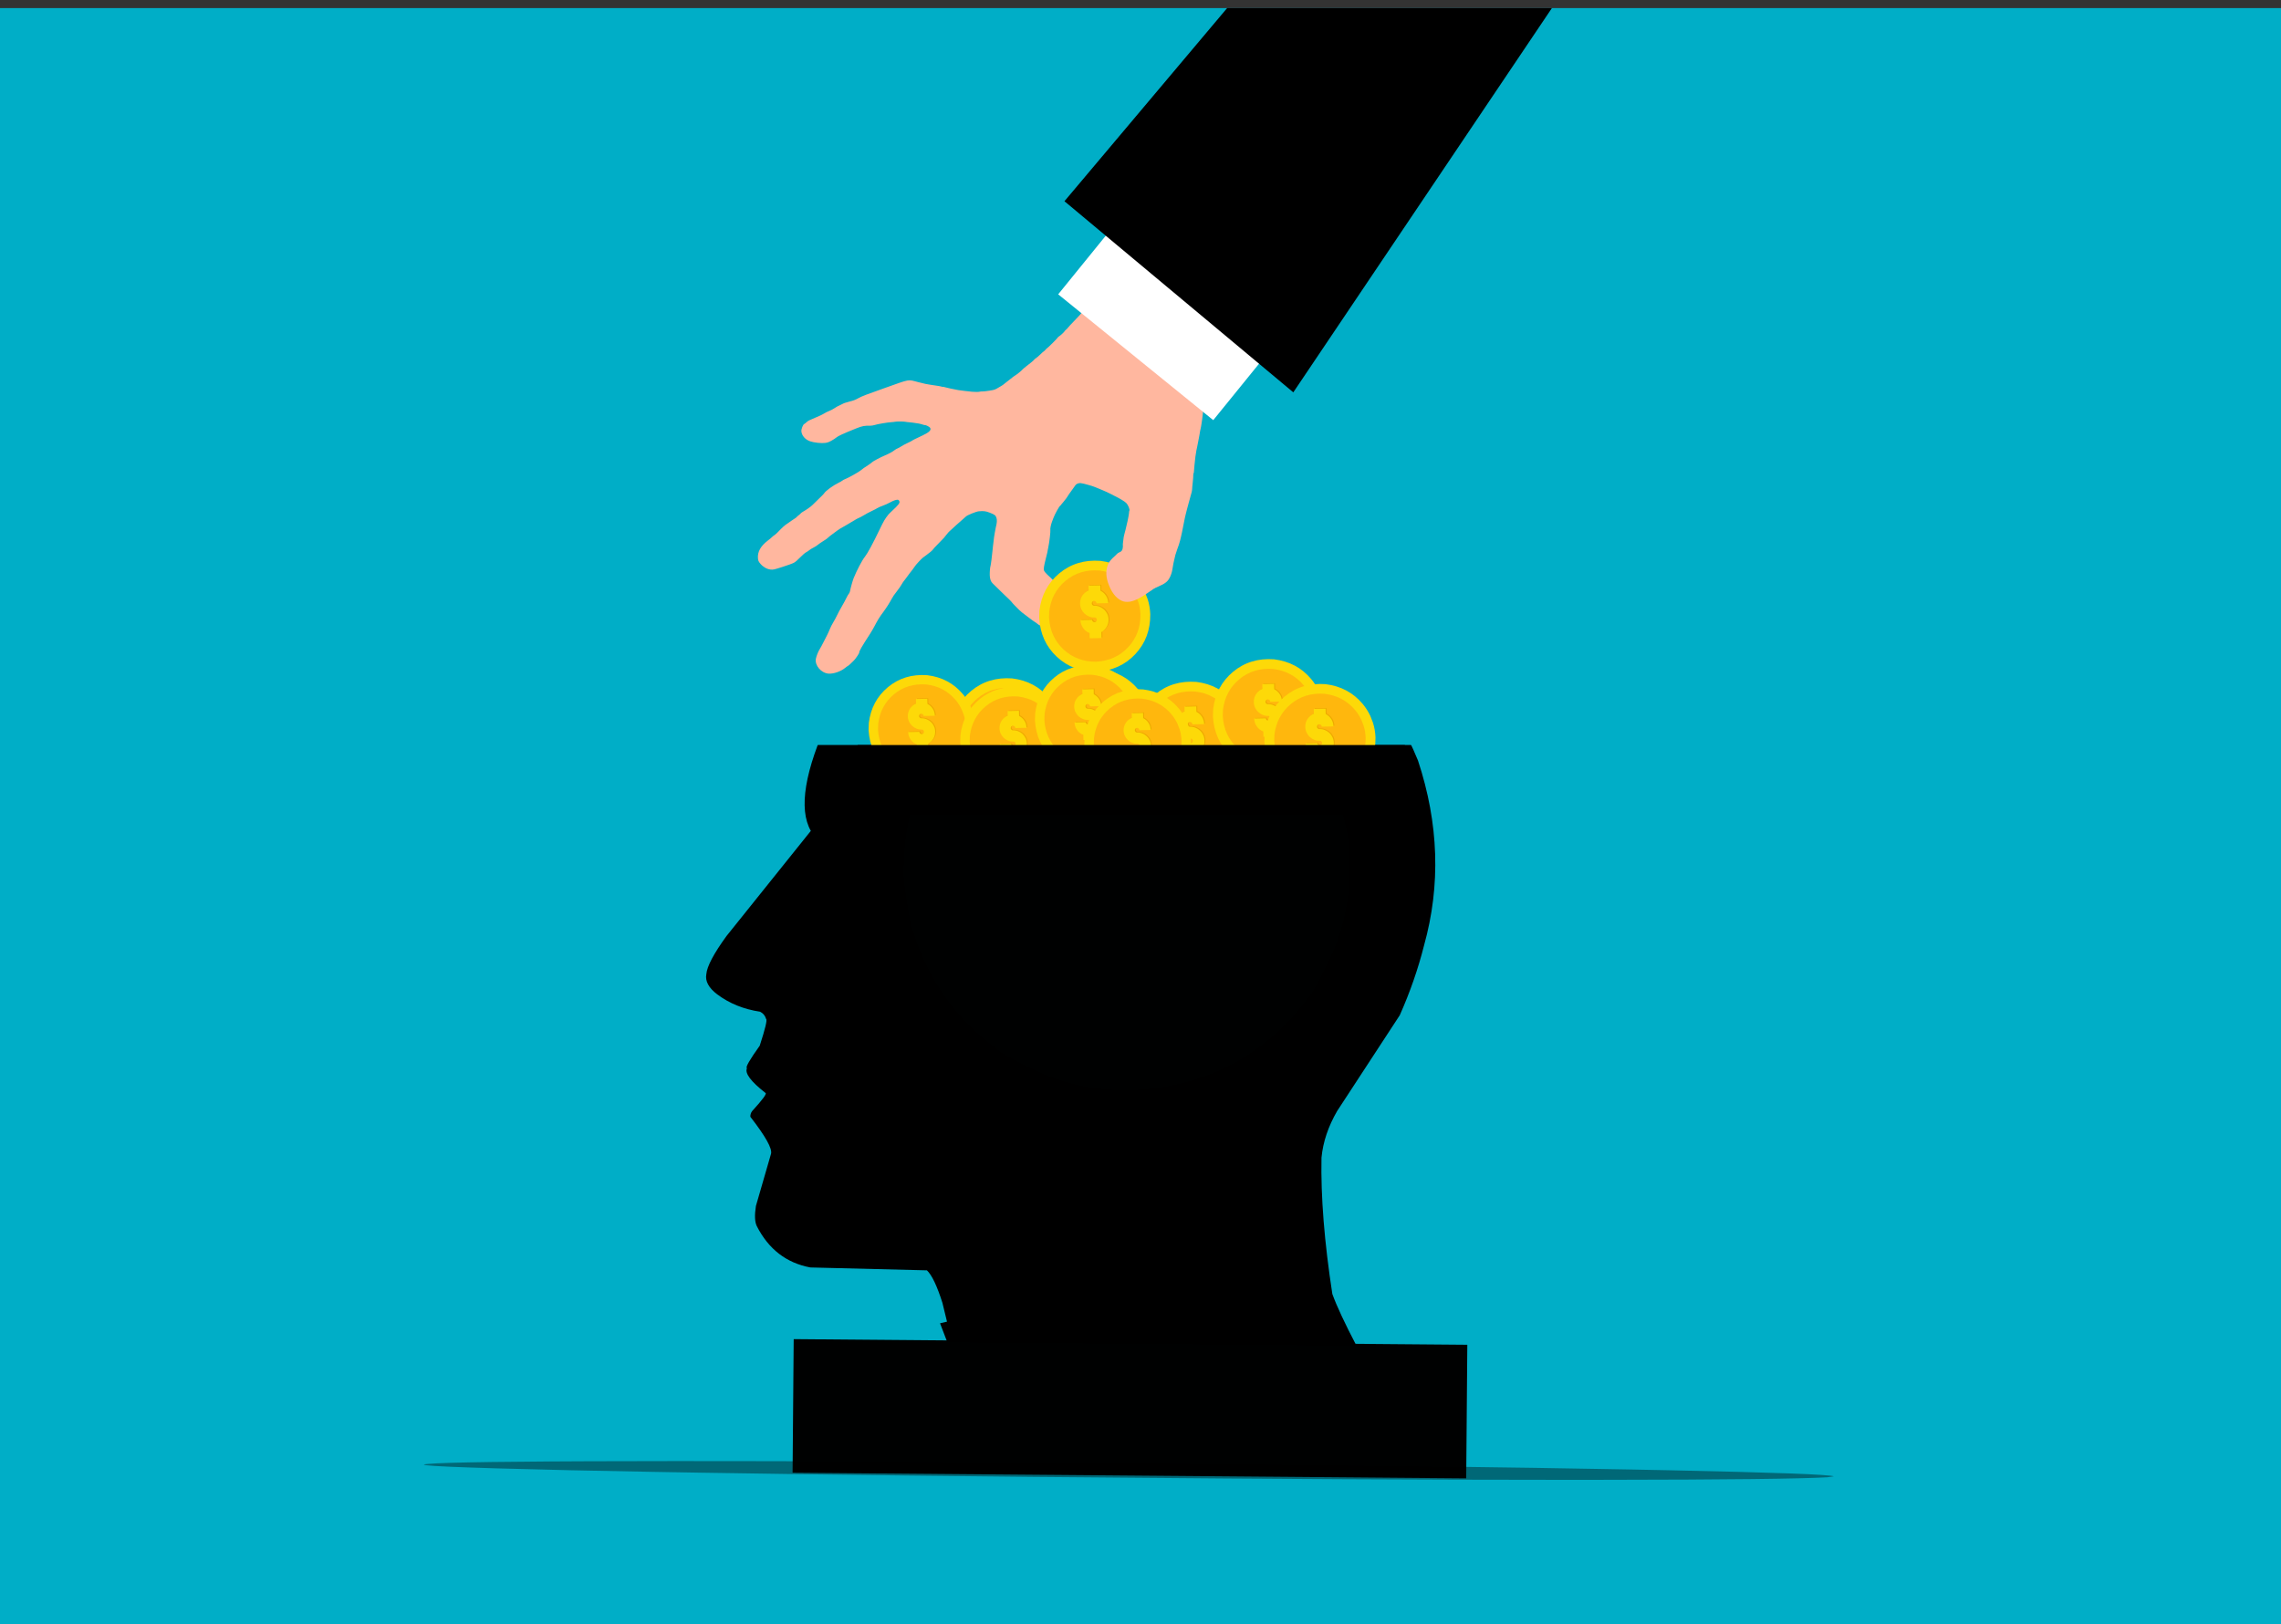 <?xml version="1.0" encoding="utf-8"?>
<svg xmlns="http://www.w3.org/2000/svg" xmlns:xlink="http://www.w3.org/1999/xlink" version= "1.1" width="462px" height="329px" viewBox="220 952 462 329">
<rect x="220" y="952" width="462" height="329" fill="#333333" stroke="none"/>
<g id="layer1">
<g style="fill:rgb(0,174,199); fill-opacity:1.0; stroke-linejoin: miter">
<path d="M682.175,953.641L219.815,953.642L219.889,1281.144L682.001,1281.183L682.175,953.641 Z"/>
</g>
<g style="fill:rgb(0,0,0); fill-opacity:0.4; stroke-linejoin: miter">
<path d="M591.429,1251.034L590.124,1251.225Q586.004,1251.46,574.834,1251.59Q569.249,1251.653,561.901,1251.691Q541.99,1251.762,535.893,1251.744Q515.772,1251.738,492.476,1251.62Q480.828,1251.561,468.387,1251.474Q436.588,1251.231,429.276,1251.149Q403.255,1250.889,381.867,1250.594Q356.144,1250.219,352.389,1250.133Q343.431,1249.973,335.632,1249.804Q300.805,1249.011,306.711,1248.52Q309.308,1248.272,319.559,1248.13Q324.685,1248.059,331.724,1248.015Q334.161,1247.976,356.921,1247.941Q394.746,1247.925,448.673,1248.361Q475.637,1248.593,498.573,1248.871Q526.363,1249.229,530.713,1249.314Q540.671,1249.47,549.622,1249.638Q555.294,1249.726,572.17,1250.129Q578.251,1250.288,582.418,1250.441Q590.751,1250.749,591.429,1251.034 Z"/>
</g>
<g style="fill:rgb(0,0,0); fill-opacity:1.0; stroke-linejoin: miter">
<path d="M448.438,1082.481L449.274,1082.496Q452.214,1082.511,456.895,1083.312Q459.184,1083.403,468.269,1087.183Q475.262,1090.595,480.682,1096.225Q486.282,1101.965,489.588,1109.484Q490.809,1111.202,492.895,1120.603Q493.494,1124.412,493.423,1128.355Q493.35,1136.512,490.323,1144.128Q486.287,1152.992,484.816,1154.298Q482.566,1157.397,479.762,1160.108Q467.011,1172.496,448.054,1172.893Q439.238,1172.828,431.794,1169.785Q422.899,1165.731,421.593,1164.253Q418.488,1161.993,415.777,1159.178Q410.177,1153.431,406.87,1145.922Q405.265,1142.319,404.33,1138.58Q402.58,1129.112,403.034,1127.055Q403.117,1118.887,406.116,1111.296Q407.536,1107.616,409.522,1104.313Q414.985,1096.386,416.759,1095.253Q429.745,1082.817,448.438,1082.481 M440.436,1068.051L439.978,1068.05Q401.682,1070.539,388.044,1097.14Q380.442,1113.624,384.227,1120.294L367.15,1141.592Q363.256,1146.952,363.061,1149.325Q362.663,1151.427,365.274,1153.415Q368.979,1156.178,373.945,1156.924Q374.871,1157.377,375.169,1158.395Q375.566,1158.623,373.877,1163.808Q370.762,1168.163,371.289,1168.364Q370.592,1169.899,375.028,1173.366Q375.595,1173.494,372.311,1177.091Q371.967,1177.568,371.974,1178.204Q376.585,1184.133,376.166,1185.701L373.107,1196.269Q372.663,1199.065,373.281,1200.344Q376.856,1207.367,384.125,1208.724L407.743,1209.31Q409.236,1210.725,410.879,1215.885L411.806,1219.701L410.399,1220.035L411.864,1223.857L494.729,1224.549Q491.187,1217.775,489.857,1214.107Q487.422,1198.307,487.658,1186.488Q488.117,1181.714,490.837,1177.031L503.509,1157.642Q506.628,1150.636,508.431,1143.497Q513.532,1125.167,507.203,1106.045Q492.226,1069.204,440.436,1068.051 Z"/>
</g>
<g style="fill:rgb(0,0,0); fill-opacity:0.996; stroke-linejoin: miter">
<path d="M497.571,1130.105L497.031,1137.236Q493.438,1158.77,476.773,1171.559Q459.994,1184.336,437.421,1181.706Q415.888,1178.113,403.099,1161.448Q399.002,1156.062,396.373,1149.728L394.173,1143.22Q392.372,1136.508,392.412,1129.227Q393.162,1106.889,408.123,1092.177Q423.083,1077.464,445.43,1077.087Q467.769,1077.838,482.481,1092.798Q497.193,1107.758,497.571,1130.105 Z"/>
</g>
<g style="fill:rgb(0,0,0); fill-opacity:0.996; stroke-linejoin: miter">
<path d="M380.757,1223.244L448.976,1223.814L517.194,1224.384Q517.081,1237.914,516.968,1251.444Q448.75,1250.874,380.531,1250.305Q380.644,1236.774,380.757,1223.244 Z"/>
</g>
<g style="fill:rgb(0,0,0); fill-opacity:0.996; stroke-linejoin: miter">
<path d="M412.218,1203.029L449.727,1202.748L487.236,1202.467Q487.279,1208.112,487.321,1213.757Q449.812,1214.039,412.303,1214.321Q412.26,1208.675,412.218,1203.029 Z"/>
</g>
<g style="fill:rgb(0,174,199); fill-opacity:1.0; stroke-linejoin: miter">
<path d="M381.281,1043.17L383.475,1043.17L385.67,1043.171Q385.67,1042.804,385.67,1042.438Q383.475,1042.439,381.281,1042.439Q381.281,1042.804,381.281,1043.17"/>
</g>
<g style="fill:rgb(0,174,199); fill-opacity:1.0; stroke-linejoin: miter">
<path d="M346.629,1066.368L441.367,1066.369L536.105,1066.369Q536.105,1084.63,536.105,1102.89Q441.367,1102.89,346.629,1102.891Q346.629,1084.63,346.629,1066.368"/>
</g>
<g style="fill:rgb(146,159,168); fill-opacity:1.0; stroke-linejoin: miter">
<path d="M421.885,1105.235L420.305,1102.407L418.724,1099.58Q421.073,1098.267,423.421,1096.953Q425.002,1099.782,426.583,1102.609L421.885,1105.235 Z"/>
</g>
<g style="fill:rgb(253,217,8); fill-opacity:1.0; stroke-linejoin: miter">
<path d="M412.629,1101.011L412.678,1099.481Q413.246,1094.842,416.692,1091.952Q420.163,1089.062,425.016,1089.415Q429.655,1089.984,432.546,1093.43Q433.472,1094.544,434.093,1095.874L434.624,1097.246Q435.071,1098.665,435.13,1100.223Q435.177,1105.008,432.114,1108.294Q429.05,1111.58,424.274,1111.868Q419.488,1111.915,416.203,1108.852Q412.917,1105.788,412.629,1101.011 Z"/>
</g>
<g style="fill:rgb(255,183,13); fill-opacity:1.0; stroke-linejoin: miter">
<path d="M414.621,1100.909L414.661,1099.65Q415.129,1095.833,417.965,1093.454Q420.821,1091.077,424.814,1091.367Q428.632,1091.835,431.01,1094.67Q431.772,1095.588,432.283,1096.682L432.72,1097.811Q433.089,1098.979,433.137,1100.261Q433.175,1104.199,430.655,1106.902Q428.134,1109.607,424.203,1109.844Q420.265,1109.882,417.562,1107.362Q414.858,1104.84,414.621,1100.909 Z"/>
</g>
<g style="fill:rgb(238,170,1); fill-opacity:1.0; stroke-linejoin: miter">
<path d="M422.825,1094.312L422.846,1095.266Q422.055,1095.611,421.572,1096.334Q421.088,1097.057,421.108,1097.969Q421.12,1098.554,421.359,1099.075Q421.598,1099.584,421.991,1099.96Q422.384,1100.337,422.916,1100.553Q423.434,1100.77,424.018,1100.758L424.103,1100.756Q424.275,1100.781,424.392,1100.907Q424.508,1101.033,424.512,1101.218Q424.517,1101.417,424.377,1101.563Q424.238,1101.708,424.038,1101.712Q423.839,1101.717,423.693,1101.577Q423.548,1101.438,423.543,1101.238L421.179,1101.289Q421.188,1101.745,421.34,1102.155Q421.476,1102.551,421.726,1102.902Q421.961,1103.239,422.295,1103.503Q422.628,1103.752,423.03,1103.9L423.054,1104.983L425.447,1104.932L425.421,1103.721Q426.097,1103.336,426.496,1102.658Q426.895,1101.993,426.877,1101.168Q426.865,1100.583,426.626,1100.061Q426.387,1099.553,425.994,1099.176Q425.601,1098.8,425.069,1098.583Q424.551,1098.367,423.967,1098.378L423.882,1098.381Q423.71,1098.355,423.593,1098.216Q423.476,1098.09,423.473,1097.918Q423.468,1097.719,423.607,1097.559Q423.747,1097.413,423.946,1097.409Q424.146,1097.405,424.291,1097.559Q424.437,1097.698,424.441,1097.898L426.806,1097.847Q426.789,1097.021,426.361,1096.36Q425.934,1095.699,425.242,1095.344L425.219,1094.261 Z"/>
</g>
<g style="fill:rgb(253,217,8); fill-opacity:1.0; stroke-linejoin: miter">
<path d="M422.627,1094.436L422.648,1095.39Q421.857,1095.735,421.374,1096.458Q420.89,1097.181,420.91,1098.093Q420.922,1098.678,421.161,1099.2Q421.4,1099.707,421.793,1100.084Q422.186,1100.461,422.718,1100.678Q423.236,1100.894,423.82,1100.881L423.905,1100.88Q424.077,1100.905,424.194,1101.031Q424.31,1101.156,424.314,1101.341Q424.319,1101.541,424.179,1101.686Q424.04,1101.832,423.84,1101.836Q423.641,1101.84,423.495,1101.701Q423.35,1101.562,423.346,1101.362L420.98,1101.413Q420.99,1101.869,421.142,1102.279Q421.278,1102.675,421.528,1103.026Q421.764,1103.363,422.097,1103.627Q422.43,1103.876,422.832,1104.024L422.856,1105.107L425.249,1105.056L425.223,1103.845Q425.899,1103.46,426.298,1102.782Q426.697,1102.117,426.679,1101.291Q426.667,1100.707,426.428,1100.185Q426.189,1099.677,425.796,1099.3Q425.403,1098.924,424.871,1098.707Q424.353,1098.489,423.769,1098.502L423.684,1098.504Q423.512,1098.479,423.395,1098.339Q423.278,1098.214,423.275,1098.043Q423.27,1097.843,423.41,1097.683Q423.549,1097.537,423.748,1097.533Q423.948,1097.529,424.094,1097.683Q424.239,1097.822,424.244,1098.022L426.609,1097.972Q426.591,1097.145,426.163,1096.484Q425.736,1095.823,425.044,1095.467L425.021,1094.384 Z"/>
</g>
<g style="fill:rgb(146,159,168); fill-opacity:1.0; stroke-linejoin: miter">
<path d="M439.825,1103.397L438.244,1100.57L436.663,1097.741Q439.012,1096.428,441.361,1095.115Q442.942,1097.943,444.522,1100.77L439.825,1103.397 Z"/>
</g>
<g style="fill:rgb(253,217,8); fill-opacity:1.0; stroke-linejoin: miter">
<path d="M430.568,1099.172L430.617,1097.642Q431.186,1093.003,434.632,1090.113Q438.102,1087.224,442.955,1087.577Q447.594,1088.145,450.485,1091.591Q451.411,1092.705,452.033,1094.036L452.563,1095.408Q453.011,1096.827,453.07,1098.385Q453.117,1103.17,450.053,1106.456Q446.989,1109.742,442.213,1110.03Q437.428,1110.076,434.142,1107.013Q430.856,1103.949,430.568,1099.172 Z"/>
</g>
<g style="fill:rgb(255,183,13); fill-opacity:1.0; stroke-linejoin: miter">
<path d="M432.56,1099.071L432.601,1097.812Q433.069,1093.994,435.904,1091.615Q438.76,1089.239,442.753,1089.529Q446.571,1089.996,448.949,1092.832Q449.712,1093.749,450.223,1094.844L450.659,1095.973Q451.028,1097.14,451.076,1098.423Q451.115,1102.36,448.594,1105.064Q446.073,1107.768,442.142,1108.006Q438.205,1108.044,435.501,1105.523Q432.797,1103.002,432.56,1099.071 Z"/>
</g>
<g style="fill:rgb(238,170,1); fill-opacity:1.0; stroke-linejoin: miter">
<path d="M440.765,1092.473L440.785,1093.428Q439.994,1093.773,439.511,1094.495Q439.028,1095.219,439.047,1096.13Q439.059,1096.715,439.299,1097.237Q439.538,1097.745,439.93,1098.122Q440.323,1098.498,440.855,1098.715Q441.373,1098.932,441.957,1098.919L442.043,1098.918Q442.214,1098.943,442.331,1099.068Q442.448,1099.194,442.452,1099.379Q442.456,1099.579,442.316,1099.725Q442.177,1099.87,441.978,1099.874Q441.778,1099.879,441.633,1099.739Q441.487,1099.599,441.483,1099.4L439.118,1099.451Q439.128,1099.906,439.279,1100.316Q439.416,1100.712,439.666,1101.064Q439.901,1101.401,440.234,1101.664Q440.567,1101.914,440.97,1102.062L440.993,1103.144L443.386,1103.094L443.36,1101.883Q444.036,1101.498,444.435,1100.82Q444.834,1100.155,444.817,1099.329Q444.804,1098.745,444.565,1098.223Q444.326,1097.714,443.933,1097.338Q443.54,1096.961,443.008,1096.745Q442.49,1096.527,441.906,1096.54L441.821,1096.542Q441.649,1096.516,441.532,1096.377Q441.416,1096.251,441.412,1096.08Q441.408,1095.88,441.547,1095.721Q441.686,1095.575,441.886,1095.571Q442.085,1095.566,442.231,1095.72Q442.377,1095.86,442.381,1096.059L444.746,1096.009Q444.728,1095.182,444.301,1094.521Q443.873,1093.861,443.181,1093.505L443.158,1092.422 Z"/>
</g>
<g style="fill:rgb(253,217,8); fill-opacity:1.0; stroke-linejoin: miter">
<path d="M440.567,1092.597L440.587,1093.552Q439.796,1093.897,439.313,1094.62Q438.829,1095.343,438.849,1096.255Q438.861,1096.839,439.101,1097.361Q439.34,1097.869,439.733,1098.246Q440.125,1098.622,440.658,1098.839Q441.175,1099.055,441.759,1099.043L441.845,1099.042Q442.016,1099.066,442.133,1099.192Q442.25,1099.318,442.254,1099.503Q442.258,1099.702,442.119,1099.848Q441.979,1099.993,441.78,1099.998Q441.58,1100.002,441.435,1099.863Q441.289,1099.724,441.285,1099.524L438.92,1099.575Q438.93,1100.03,439.081,1100.441Q439.218,1100.837,439.468,1101.187Q439.703,1101.524,440.036,1101.789Q440.37,1102.038,440.772,1102.186L440.795,1103.268L443.188,1103.217L443.162,1102.007Q443.838,1101.622,444.237,1100.943Q444.637,1100.279,444.619,1099.453Q444.606,1098.869,444.367,1098.346Q444.128,1097.838,443.735,1097.461Q443.342,1097.085,442.81,1096.868Q442.293,1096.651,441.708,1096.664L441.623,1096.665Q441.451,1096.641,441.334,1096.501Q441.218,1096.375,441.214,1096.204Q441.21,1096.005,441.349,1095.845Q441.488,1095.699,441.688,1095.695Q441.887,1095.691,442.033,1095.844Q442.178,1095.984,442.183,1096.183L444.548,1096.133Q444.53,1095.306,444.103,1094.646Q443.675,1093.985,442.984,1093.629L442.96,1092.546 Z"/>
</g>
<g style="fill:rgb(146,159,168); fill-opacity:1.0; stroke-linejoin: miter">
<path d="M459.164,1105.936L457.583,1103.108L456.003,1100.281Q458.352,1098.968,460.7,1097.654Q462.281,1100.482,463.862,1103.309L459.164,1105.936 Z"/>
</g>
<g style="fill:rgb(253,217,8); fill-opacity:1.0; stroke-linejoin: miter">
<path d="M449.908,1101.712L449.957,1100.182Q450.525,1095.542,453.971,1092.652Q457.442,1089.763,462.295,1090.116Q466.934,1090.684,469.824,1094.13Q470.751,1095.245,471.372,1096.575L471.903,1097.947Q472.351,1099.366,472.409,1100.924Q472.456,1105.709,469.392,1108.995Q466.329,1112.281,461.552,1112.569Q456.767,1112.616,453.481,1109.552Q450.196,1106.489,449.908,1101.712 Z"/>
</g>
<g style="fill:rgb(255,183,13); fill-opacity:1.0; stroke-linejoin: miter">
<path d="M451.9,1101.61L451.94,1100.351Q452.408,1096.533,455.244,1094.155Q458.1,1091.778,462.093,1092.068Q465.91,1092.535,468.289,1095.371Q469.051,1096.289,469.562,1097.383L469.999,1098.512Q470.367,1099.68,470.416,1100.962Q470.454,1104.899,467.933,1107.603Q465.413,1110.307,461.482,1110.544Q457.544,1110.583,454.841,1108.062Q452.137,1105.541,451.9,1101.61 Z"/>
</g>
<g style="fill:rgb(238,170,1); fill-opacity:1.0; stroke-linejoin: miter">
<path d="M460.104,1095.013L460.125,1095.967Q459.334,1096.312,458.85,1097.035Q458.367,1097.758,458.387,1098.669Q458.399,1099.254,458.638,1099.776Q458.877,1100.284,459.27,1100.661Q459.663,1101.037,460.195,1101.254Q460.713,1101.47,461.297,1101.458L461.382,1101.456Q461.554,1101.481,461.671,1101.607Q461.787,1101.733,461.791,1101.918Q461.795,1102.118,461.656,1102.263Q461.517,1102.409,461.317,1102.413Q461.118,1102.417,460.972,1102.278Q460.827,1102.139,460.822,1101.939L458.457,1101.99Q458.467,1102.445,458.618,1102.856Q458.755,1103.251,459.005,1103.603Q459.24,1103.94,459.574,1104.204Q459.907,1104.453,460.309,1104.601L460.332,1105.684L462.726,1105.633L462.7,1104.422Q463.376,1104.037,463.775,1103.358Q464.174,1102.694,464.156,1101.868Q464.144,1101.284,463.904,1100.762Q463.666,1100.253,463.273,1099.877Q462.88,1099.5,462.348,1099.284Q461.83,1099.067,461.246,1099.079L461.16,1099.081Q460.989,1099.056,460.872,1098.916Q460.755,1098.79,460.751,1098.619Q460.747,1098.42,460.886,1098.26Q461.026,1098.114,461.225,1098.11Q461.425,1098.106,461.57,1098.259Q461.716,1098.399,461.72,1098.598L464.085,1098.548Q464.068,1097.722,463.64,1097.061Q463.213,1096.4,462.521,1096.044L462.498,1094.961 Z"/>
</g>
<g style="fill:rgb(253,217,8); fill-opacity:1.0; stroke-linejoin: miter">
<path d="M459.906,1095.137L459.927,1096.091Q459.136,1096.436,458.652,1097.159Q458.169,1097.882,458.188,1098.794Q458.201,1099.378,458.44,1099.9Q458.679,1100.408,459.072,1100.785Q459.465,1101.161,459.997,1101.378Q460.515,1101.595,461.099,1101.582L461.184,1101.58Q461.356,1101.605,461.473,1101.731Q461.589,1101.857,461.593,1102.042Q461.597,1102.241,461.458,1102.387Q461.318,1102.533,461.119,1102.537Q460.92,1102.541,460.774,1102.402Q460.629,1102.262,460.624,1102.063L458.259,1102.113Q458.269,1102.57,458.421,1102.98Q458.557,1103.375,458.807,1103.726Q459.042,1104.064,459.376,1104.328Q459.709,1104.577,460.111,1104.725L460.134,1105.808L462.528,1105.756L462.502,1104.545Q463.178,1104.16,463.577,1103.482Q463.976,1102.818,463.958,1101.992Q463.946,1101.408,463.707,1100.885Q463.468,1100.377,463.075,1100.001Q462.682,1099.624,462.15,1099.408Q461.632,1099.19,461.048,1099.203L460.962,1099.205Q460.791,1099.18,460.674,1099.04Q460.557,1098.914,460.553,1098.744Q460.549,1098.544,460.688,1098.384Q460.828,1098.238,461.027,1098.234Q461.227,1098.23,461.373,1098.384Q461.518,1098.523,461.522,1098.723L463.887,1098.673Q463.87,1097.846,463.442,1097.185Q463.015,1096.524,462.323,1096.168L462.3,1095.085 Z"/>
</g>
<g style="fill:rgb(146,159,168); fill-opacity:1.0; stroke-linejoin: miter">
<path d="M474.926,1101.365L473.346,1098.537L471.765,1095.71Q474.114,1094.396,476.463,1093.083Q478.043,1095.911,479.624,1098.739L474.926,1101.365 Z"/>
</g>
<g style="fill:rgb(253,217,8); fill-opacity:1.0; stroke-linejoin: miter">
<path d="M465.67,1097.141L465.719,1095.611Q466.287,1090.971,469.734,1088.081Q473.204,1085.191,478.057,1085.545Q482.696,1086.113,485.587,1089.559Q486.513,1090.673,487.134,1092.004L487.665,1093.376Q488.113,1094.795,488.171,1096.353Q488.218,1101.138,485.155,1104.424Q482.091,1107.709,477.315,1107.998Q472.53,1108.045,469.244,1104.981Q465.958,1101.917,465.67,1097.141 Z"/>
</g>
<g style="fill:rgb(255,183,13); fill-opacity:1.0; stroke-linejoin: miter">
<path d="M467.662,1097.039L467.702,1095.779Q468.17,1091.962,471.006,1089.584Q473.862,1087.206,477.855,1087.496Q481.673,1087.964,484.051,1090.801Q484.813,1091.717,485.325,1092.812L485.761,1093.941Q486.13,1095.108,486.178,1096.39Q486.216,1100.328,483.696,1103.032Q481.175,1105.736,477.244,1105.973Q473.307,1106.012,470.603,1103.491Q467.899,1100.97,467.662,1097.039 Z"/>
</g>
<g style="fill:rgb(238,170,1); fill-opacity:1.0; stroke-linejoin: miter">
<path d="M475.867,1090.441L475.887,1091.396Q475.096,1091.741,474.613,1092.464Q474.129,1093.187,474.149,1094.098Q474.161,1094.683,474.4,1095.205Q474.639,1095.713,475.032,1096.09Q475.425,1096.466,475.957,1096.683Q476.475,1096.9,477.059,1096.887L477.144,1096.885Q477.316,1096.91,477.433,1097.036Q477.549,1097.162,477.553,1097.347Q477.558,1097.547,477.418,1097.692Q477.279,1097.838,477.079,1097.842Q476.88,1097.846,476.734,1097.707Q476.589,1097.567,476.585,1097.368L474.22,1097.418Q474.23,1097.874,474.381,1098.284Q474.517,1098.681,474.767,1099.032Q475.002,1099.369,475.336,1099.633Q475.669,1099.882,476.071,1100.03L476.095,1101.113L478.488,1101.062L478.462,1099.851Q479.138,1099.466,479.537,1098.787Q479.936,1098.123,479.918,1097.296Q479.906,1096.712,479.667,1096.19Q479.428,1095.682,479.035,1095.305Q478.642,1094.929,478.11,1094.713Q477.592,1094.495,477.008,1094.508L476.923,1094.51Q476.751,1094.485,476.634,1094.345Q476.517,1094.219,476.514,1094.048Q476.51,1093.848,476.649,1093.689Q476.788,1093.543,476.988,1093.539Q477.187,1093.534,477.333,1093.689Q477.478,1093.828,477.483,1094.027L479.848,1093.977Q479.83,1093.15,479.402,1092.49Q478.975,1091.829,478.283,1091.473L478.26,1090.39 Z"/>
</g>
<g style="fill:rgb(253,217,8); fill-opacity:1.0; stroke-linejoin: miter">
<path d="M475.669,1090.566L475.689,1091.52Q474.898,1091.864,474.415,1092.588Q473.931,1093.31,473.951,1094.223Q473.963,1094.806,474.202,1095.329Q474.442,1095.837,474.834,1096.213Q475.227,1096.591,475.759,1096.806Q476.277,1097.024,476.861,1097.011L476.946,1097.01Q477.118,1097.034,477.235,1097.16Q477.352,1097.286,477.355,1097.471Q477.36,1097.67,477.22,1097.816Q477.081,1097.962,476.881,1097.966Q476.682,1097.97,476.537,1097.831Q476.391,1097.691,476.387,1097.492L474.022,1097.542Q474.032,1097.998,474.183,1098.409Q474.32,1098.805,474.569,1099.155Q474.805,1099.493,475.138,1099.756Q475.471,1100.006,475.874,1100.154L475.897,1101.237L478.29,1101.185L478.264,1099.975Q478.94,1099.59,479.339,1098.911Q479.738,1098.247,479.72,1097.421Q479.708,1096.836,479.469,1096.314Q479.23,1095.806,478.837,1095.43Q478.444,1095.053,477.912,1094.836Q477.394,1094.62,476.81,1094.632L476.725,1094.633Q476.553,1094.609,476.436,1094.469Q476.32,1094.343,476.316,1094.172Q476.312,1093.973,476.451,1093.813Q476.59,1093.667,476.79,1093.664Q476.989,1093.659,477.135,1093.812Q477.28,1093.952,477.285,1094.151L479.65,1094.101Q479.632,1093.274,479.205,1092.614Q478.777,1091.953,478.085,1091.597L478.062,1090.514 Z"/>
</g>
<g style="fill:rgb(146,159,168); fill-opacity:1.0; stroke-linejoin: miter">
<path d="M485.352,1106.396L483.771,1103.568L482.191,1100.741Q484.539,1099.428,486.888,1098.115Q488.469,1100.942,490.05,1103.77L485.352,1106.396 Z"/>
</g>
<g style="fill:rgb(253,217,8); fill-opacity:1.0; stroke-linejoin: miter">
<path d="M476.095,1102.172L476.145,1100.642Q476.713,1096.003,480.159,1093.112Q483.63,1090.223,488.482,1090.576Q493.122,1091.145,496.012,1094.59Q496.939,1095.705,497.56,1097.035L498.091,1098.407Q498.538,1099.826,498.597,1101.384Q498.644,1106.169,495.58,1109.455Q492.517,1112.741,487.74,1113.029Q482.955,1113.076,479.669,1110.013Q476.384,1106.949,476.095,1102.172 Z"/>
</g>
<g style="fill:rgb(255,183,13); fill-opacity:1.0; stroke-linejoin: miter">
<path d="M478.087,1102.07L478.128,1100.811Q478.596,1096.993,481.431,1094.615Q484.288,1092.238,488.281,1092.528Q492.098,1092.996,494.477,1095.832Q495.239,1096.748,495.75,1097.843L496.187,1098.972Q496.555,1100.14,496.604,1101.421Q496.642,1105.36,494.121,1108.063Q491.601,1110.768,487.67,1111.005Q483.732,1111.043,481.028,1108.522Q478.325,1106.002,478.087,1102.07 Z"/>
</g>
<g style="fill:rgb(238,170,1); fill-opacity:1.0; stroke-linejoin: miter">
<path d="M486.292,1095.473L486.312,1096.428Q485.521,1096.772,485.038,1097.495Q484.555,1098.218,484.574,1099.13Q484.587,1099.714,484.826,1100.236Q485.065,1100.744,485.458,1101.121Q485.851,1101.498,486.383,1101.714Q486.901,1101.931,487.485,1101.919L487.57,1101.917Q487.742,1101.942,487.858,1102.067Q487.975,1102.193,487.979,1102.378Q487.983,1102.578,487.844,1102.723Q487.704,1102.869,487.505,1102.873Q487.305,1102.878,487.16,1102.738Q487.014,1102.598,487.01,1102.399L484.645,1102.449Q484.655,1102.906,484.806,1103.316Q484.943,1103.712,485.193,1104.063Q485.428,1104.4,485.761,1104.664Q486.095,1104.913,486.497,1105.061L486.52,1106.144L488.914,1106.093L488.888,1104.882Q489.564,1104.497,489.962,1103.819Q490.361,1103.154,490.344,1102.328Q490.331,1101.744,490.092,1101.222Q489.853,1100.714,489.46,1100.337Q489.068,1099.96,488.536,1099.744Q488.018,1099.527,487.434,1099.54L487.348,1099.542Q487.176,1099.516,487.06,1099.376Q486.943,1099.251,486.939,1099.08Q486.935,1098.88,487.074,1098.72Q487.213,1098.575,487.413,1098.57Q487.613,1098.566,487.758,1098.72Q487.904,1098.86,487.908,1099.059L490.273,1099.008Q490.255,1098.182,489.828,1097.521Q489.4,1096.86,488.709,1096.504L488.686,1095.422 Z"/>
</g>
<g style="fill:rgb(253,217,8); fill-opacity:1.0; stroke-linejoin: miter">
<path d="M486.094,1095.597L486.114,1096.552Q485.324,1096.896,484.84,1097.619Q484.357,1098.342,484.376,1099.254Q484.389,1099.838,484.628,1100.36Q484.867,1100.868,485.26,1101.245Q485.653,1101.622,486.185,1101.838Q486.702,1102.055,487.287,1102.043L487.372,1102.041Q487.544,1102.065,487.66,1102.191Q487.777,1102.317,487.781,1102.502Q487.785,1102.702,487.646,1102.848Q487.506,1102.993,487.307,1102.997Q487.108,1103.002,486.962,1102.862Q486.816,1102.722,486.812,1102.523L484.447,1102.574Q484.457,1103.03,484.608,1103.44Q484.745,1103.836,484.995,1104.187Q485.23,1104.524,485.564,1104.788Q485.897,1105.037,486.299,1105.185L486.322,1106.268L488.716,1106.217L488.69,1105.006Q489.366,1104.621,489.765,1103.942Q490.164,1103.278,490.146,1102.452Q490.134,1101.868,489.894,1101.345Q489.656,1100.838,489.263,1100.461Q488.87,1100.085,488.338,1099.868Q487.82,1099.651,487.236,1099.663L487.15,1099.665Q486.978,1099.64,486.862,1099.5Q486.745,1099.374,486.741,1099.204Q486.737,1099.004,486.876,1098.844Q487.016,1098.698,487.215,1098.695Q487.414,1098.69,487.56,1098.844Q487.706,1098.983,487.71,1099.183L490.075,1099.133Q490.057,1098.306,489.63,1097.645Q489.203,1096.984,488.511,1096.628L488.488,1095.546 Z"/>
</g>
<g style="fill:rgb(255,183,159); fill-opacity:1.0; stroke-linejoin: miter">
<path d="M373.518,1065.107C373.405,1063.787,374.04,1062.621,375.517,1061.492C375.892,1061.208,376.275,1060.892,376.37,1060.783C376.464,1060.673,376.666,1060.517,376.815,1060.426C376.963,1060.335,377.291,1060.049,377.541,1059.789C378.523,1058.768,378.933,1058.395,379.456,1058.068C379.759,1057.876,380.202,1057.567,380.448,1057.376C380.698,1057.193,380.958,1057.015,381.026,1056.992C381.102,1056.965,381.278,1056.817,381.432,1056.658C381.585,1056.499,381.744,1056.358,381.795,1056.34C381.846,1056.322,381.991,1056.195,382.119,1056.045C382.25,1055.904,382.519,1055.695,382.722,1055.594C383.264,1055.299,384.195,1054.647,384.513,1054.335C384.798,1054.064,385.744,1053.131,386.458,1052.433C386.67,1052.225,386.891,1051.986,386.938,1051.903C387.236,1051.426,388.71,1050.345,389.773,1049.828C390.131,1049.655,390.518,1049.433,390.627,1049.337C390.745,1049.238,391.001,1049.101,391.204,1049.029C391.728,1048.844,393.971,1047.597,394.264,1047.323C394.401,1047.198,394.709,1046.966,394.939,1046.809C395.169,1046.652,395.624,1046.349,395.949,1046.139C396.272,1045.921,396.597,1045.682,396.664,1045.602C396.837,1045.417,398.287,1044.649,399.223,1044.253C400.116,1043.871,400.768,1043.508,401.185,1043.181C401.356,1043.044,401.631,1042.88,401.8,1042.821C401.969,1042.761,402.296,1042.58,402.526,1042.423C402.756,1042.266,403.346,1041.944,403.838,1041.722C404.328,1041.493,404.756,1041.276,404.795,1041.224C404.856,1041.155,405.129,1041.011,406.916,1040.172C408.258,1039.527,408.677,1039.094,408.382,1038.637C408.26,1038.452,407.493,1038.056,407.357,1038.104C407.315,1038.119,407.099,1038.072,406.882,1037.996C406.665,1037.92,406.3,1037.83,406.075,1037.786C405.367,1037.664,404.26,1037.522,404.07,1037.522C403.974,1037.518,403.817,1037.507,403.735,1037.488C403.216,1037.367,401.862,1037.33,401.333,1037.421C401.11,1037.462,400.745,1037.505,400.509,1037.512C399.854,1037.543,397.653,1037.91,397.163,1038.083C396.914,1038.161,396.546,1038.224,396.336,1038.222C395.164,1038.188,394.601,1038.292,393.437,1038.768C390.755,1039.846,389.724,1040.324,389.414,1040.604C389.241,1040.76,388.783,1041.055,388.401,1041.266C387.833,1041.571,387.605,1041.651,387.132,1041.713C386.39,1041.822,384.847,1041.653,384.076,1041.382C383.077,1041.031,382.385,1040.228,382.311,1039.341C382.28,1038.905,382.653,1037.965,382.89,1037.882C382.966,1037.855,383.182,1037.684,383.369,1037.513C383.645,1037.244,383.943,1037.092,385.073,1036.627C385.831,1036.322,386.656,1035.936,386.908,1035.761C387.164,1035.595,387.613,1035.361,387.918,1035.253C388.223,1035.146,388.72,1034.885,389.034,1034.669C389.349,1034.454,389.762,1034.223,389.948,1034.157C390.139,1034.08,390.449,1033.933,390.646,1033.816C390.865,1033.682,391.384,1033.508,392.031,1033.347C392.904,1033.125,393.188,1033.015,393.891,1032.634C394.591,1032.245,395.406,1031.939,399.202,1030.592C404.479,1028.722,403.797,1028.838,405.932,1029.389C407.456,1029.775,407.598,1029.801,408.332,1029.913C408.673,1029.964,409.305,1030.055,409.749,1030.127C410.19,1030.191,410.628,1030.274,410.728,1030.314C410.82,1030.359,410.939,1030.373,410.982,1030.359C411.032,1030.341,411.237,1030.382,411.44,1030.444C411.751,1030.544,412.995,1030.809,414.054,1031.007C414.39,1031.07,416.158,1031.283,416.934,1031.352C417.582,1031.409,418.291,1031.397,418.503,1031.322C418.596,1031.29,418.82,1031.277,419.013,1031.286C419.197,1031.297,419.82,1031.229,420.395,1031.131C421.306,1030.991,421.512,1030.928,421.922,1030.688C422.189,1030.527,422.577,1030.305,422.799,1030.179C423.012,1030.056,423.287,1029.864,423.407,1029.746C423.522,1029.639,423.76,1029.451,423.928,1029.334C424.096,1029.218,424.463,1028.936,424.748,1028.694C425.025,1028.453,425.426,1028.16,425.639,1028.037C426.038,1027.792,426.956,1027.049,427.058,1026.881C427.094,1026.82,427.474,1026.496,427.9,1026.165C429.028,1025.292,429.297,1025.055,429.463,1024.853C429.541,1024.75,429.735,1024.596,429.883,1024.506C430.032,1024.415,430.409,1024.082,430.728,1023.771C431.051,1023.446,431.364,1023.175,431.423,1023.154C431.483,1023.133,431.633,1022.994,431.753,1022.848C431.873,1022.701,432.006,1022.568,432.049,1022.553C432.209,1022.496,434.235,1020.47,434.264,1020.336C434.277,1020.293,434.4,1020.184,434.543,1020.104C434.838,1019.915,435.539,1019.259,435.663,1019.044C435.71,1018.961,435.835,1018.831,435.942,1018.756C436.048,1018.68,436.213,1018.498,436.31,1018.369C436.404,1018.231,436.997,1017.594,437.619,1016.956C439.304,1015.231,439.625,1014.794,440.949,1012.425C442.607,1009.463,442.934,1008.529,442.9,1007.029C442.887,1006.587,442.877,1006.019,442.878,1005.752C442.874,1005.497,442.861,1004.922,442.848,1004.479C442.843,1004.034,442.861,1003.599,442.894,1003.502C442.937,1003.411,442.952,1003.291,442.938,1003.249C442.923,1003.207,443.13,1002.687,443.389,1002.101C443.657,1001.512,443.861,1001.012,443.849,1000.978C443.84,1000.952,444.053,1000.583,444.32,1000.155C444.583,999.739,444.8,999.358,444.805,999.319C444.81,999.279,445.056,998.869,445.369,998.407C445.673,997.948,446.087,997.288,446.28,996.944C446.473,996.6,446.716,996.238,446.811,996.129C447.131,995.769,448.438,993.729,448.764,993.062C448.904,992.785,449.136,992.361,449.287,992.117C449.748,991.375,454.949,987.336,455.36,988.232C455.782,989.13,455.656,989.85,455.687,989.882C458.211,992.633,455.059,994.459,458.864,1005.255C462.562,1015.746,465.554,1024.346,465.52,1024.359C465.478,1024.373,465.432,1024.485,465.42,1024.613C465.396,1024.736,465.32,1025.247,465.238,1025.743C465.158,1026.246,465.037,1026.983,464.988,1027.381C464.929,1027.782,464.848,1028.172,464.806,1028.244C464.765,1028.316,464.738,1028.401,464.753,1028.444C464.774,1028.503,464.672,1029.023,464.515,1029.659C464.251,1030.742,464.107,1031.306,464.044,1031.451C463.944,1031.706,463.734,1033.245,463.741,1033.67C463.748,1033.877,463.741,1034.155,463.716,1034.297C463.692,1034.448,463.692,1034.61,463.707,1034.652C463.74,1034.745,463.584,1036.38,463.499,1036.867C463.473,1037.009,463.414,1037.41,463.369,1037.768C463.324,1038.126,463.231,1038.616,463.172,1038.855C463.105,1039.097,463.043,1039.433,463.024,1039.621C463.01,1039.797,462.945,1040.153,462.884,1040.412C462.823,1040.671,462.729,1041.133,462.686,1041.442C462.635,1041.755,462.549,1042.214,462.485,1042.464C462.381,1042.844,462.262,1043.532,462.122,1044.485C462.044,1045.045,461.792,1047.57,461.812,1047.628C461.828,1047.671,461.804,1047.765,461.754,1047.84C461.707,1047.922,461.682,1048.093,461.689,1048.224C461.706,1048.352,461.657,1048.996,461.586,1049.658C461.507,1050.324,461.455,1050.96,461.457,1051.074C461.462,1051.196,461.411,1051.509,461.342,1051.771C461.264,1052.036,461.175,1052.352,461.144,1052.478C461.032,1052.917,460.861,1053.537,460.706,1054.069C460.628,1054.362,460.489,1054.858,460.41,1055.171C460.338,1055.482,460.221,1055.932,460.16,1056.164C460.098,1056.394,460.014,1056.747,459.977,1056.941C459.822,1057.795,459.484,1059.483,459.387,1059.908C459.326,1060.167,459.239,1060.54,459.202,1060.734C459.134,1061.081,458.897,1061.973,458.778,1062.31C458.743,1062.399,458.594,1062.841,458.429,1063.289C458.272,1063.734,458.108,1064.239,458.062,1064.408C457.89,1065.106,457.85,1065.263,457.8,1065.527C457.777,1065.678,457.714,1065.957,457.661,1066.157C457.613,1066.344,457.525,1066.851,457.467,1067.281C457.394,1067.801,457.241,1068.312,457.003,1068.824C456.537,1069.796,456.064,1070.182,454.504,1070.855C453.915,1071.101,453.383,1071.374,453.305,1071.449C453.238,1071.53,452.937,1071.702,452.653,1071.841C452.017,1072.141,451.014,1072.828,450.884,1073.054C450.829,1073.14,450.619,1073.328,450.414,1073.476C448.872,1074.552,448.439,1074.914,447.946,1075.488C447.309,1076.216,445.811,1077.743,445.283,1078.186C443.745,1079.489,443.182,1079.754,442.485,1079.534C442.055,1079.39,441.544,1078.914,441.407,1078.524C441.303,1078.229,440.783,1077.726,440.55,1077.714C440.471,1077.704,439.692,1077.921,438.817,1078.192C437.118,1078.714,435.176,1079.17,434.326,1079.242C434.04,1079.266,433.675,1079.337,433.523,1079.391C432.981,1079.582,432.022,1079.397,431.06,1078.908C430.565,1078.665,430.147,1078.422,430.132,1078.379C430.114,1078.329,429.921,1078.188,429.7,1078.046C429.491,1077.911,429.219,1077.732,429.115,1077.654C429.012,1077.576,428.597,1077.266,428.198,1076.969C426.971,1076.051,426.729,1075.851,426.406,1075.527C426.282,1075.39,425.912,1075.016,425.595,1074.71C425.283,1074.391,425.008,1074.098,424.99,1074.047C424.958,1073.954,424.042,1073.031,423.359,1072.415C423.134,1072.209,422.583,1071.671,422.142,1071.227C421.691,1070.787,421.198,1070.305,421.054,1070.165C420.691,1069.836,420.473,1069.219,420.466,1068.47C420.452,1067.809,420.532,1066.877,420.624,1066.626C420.692,1066.44,420.922,1064.637,421.03,1063.486C421.069,1063.055,421.11,1062.631,421.128,1062.548C421.146,1062.466,421.191,1062.107,421.228,1061.752C421.264,1061.397,421.314,1060.999,421.332,1060.86C421.357,1060.717,421.427,1060.294,421.488,1059.901C421.544,1059.519,421.64,1059.01,421.702,1058.779C421.928,1057.938,421.966,1057.316,421.825,1056.889C421.66,1056.367,421.468,1056.226,420.38,1055.811C419.635,1055.532,419.245,1055.478,418.239,1055.566C417.712,1055.609,415.923,1056.335,415.658,1056.609C415.541,1056.736,415.004,1057.21,414.462,1057.668C413.922,1058.134,413.248,1058.733,412.981,1058.999C412.704,1059.267,412.403,1059.545,412.305,1059.618C412.207,1059.69,411.962,1059.967,411.759,1060.229C411.251,1060.893,411.223,1060.922,410.32,1061.839C409.257,1062.927,409.057,1063.14,408.874,1063.405C408.766,1063.557,408.279,1063.957,407.584,1064.468C407.335,1064.651,407.046,1064.857,406.942,1064.941C406.626,1065.177,405.481,1066.408,405.301,1066.709C405.205,1066.866,404.983,1067.182,404.811,1067.396C404.633,1067.62,404.383,1067.936,404.247,1068.117C403.651,1068.908,403.373,1069.281,403.312,1069.379C403.285,1069.436,403.18,1069.568,403.082,1069.669C402.993,1069.767,402.805,1070.043,402.678,1070.278C402.43,1070.708,402.068,1071.244,401.679,1071.733C401.118,1072.435,400.883,1072.794,400.61,1073.289C400.179,1074.117,399.477,1075.201,398.805,1076.104C398.151,1076.972,397.718,1077.686,397.077,1078.919C396.855,1079.341,396.469,1079.999,396.217,1080.393C394.545,1082.96,393.961,1083.975,394.032,1084.178C394.071,1084.289,393.285,1085.459,392.972,1085.76C392.797,1085.936,392.47,1086.251,392.249,1086.462C392.029,1086.673,391.786,1086.873,391.718,1086.896C391.65,1086.92,391.415,1087.089,391.194,1087.272C390.313,1088.01,388.792,1088.527,387.792,1088.442C386.289,1088.306,384.991,1086.756,385.252,1085.418C385.356,1084.877,385.756,1083.88,386.049,1083.444C386.174,1083.257,386.49,1082.67,386.754,1082.149C387.026,1081.625,387.38,1080.93,387.542,1080.607C387.709,1080.271,387.963,1079.725,388.091,1079.386C388.227,1079.043,388.518,1078.464,388.744,1078.109C388.968,1077.745,389.348,1077.04,389.589,1076.537C389.824,1076.045,390.195,1075.343,390.413,1074.991C390.766,1074.4,391.256,1073.495,391.615,1072.759C391.692,1072.6,391.838,1072.367,391.938,1072.246C392.036,1072.117,392.134,1071.91,392.155,1071.78C392.252,1071.194,392.691,1069.631,392.892,1069.123C393.565,1067.468,394.612,1065.473,395.162,1064.794C395.693,1064.14,396.826,1062.039,398.146,1059.281C398.968,1057.565,399.257,1057.063,399.96,1056.197C400.055,1056.087,400.37,1055.767,400.666,1055.501C401.993,1054.272,402.284,1053.884,402.165,1053.546C402.117,1053.41,402.013,1053.276,401.927,1053.249C401.665,1053.151,401.021,1053.35,400.299,1053.756C399.911,1053.979,399.204,1054.295,398.722,1054.465C398.248,1054.632,397.769,1054.838,397.669,1054.931C397.565,1055.015,397.067,1055.276,396.561,1055.512C396.054,1055.747,395.326,1056.137,394.953,1056.373C394.568,1056.604,394.112,1056.85,393.926,1056.916C393.74,1056.981,393.324,1057.204,392.993,1057.426C392.667,1057.636,391.929,1058.076,391.364,1058.389C390.242,1059.013,389.906,1059.217,389.561,1059.482C389.435,1059.583,389.026,1059.88,388.656,1060.153C388.275,1060.42,387.875,1060.742,387.749,1060.872C387.629,1060.99,387.391,1061.179,387.228,1061.284C386.524,1061.713,385.634,1062.321,385.517,1062.448C385.451,1062.529,385.114,1062.733,384.785,1062.906C384.444,1063.073,384.062,1063.313,383.931,1063.425C383.811,1063.544,383.516,1063.733,383.3,1063.848C383.058,1063.971,382.568,1064.391,382.086,1064.884C381.587,1065.412,381.112,1065.818,380.808,1065.982C380.53,1066.137,379.585,1066.479,378.499,1066.824C376.712,1067.396,376.642,1067.411,376.062,1067.359C375.34,1067.28,374.558,1066.843,374.013,1066.189C373.634,1065.732,373.554,1065.561,373.518,1065.107L373.518,1065.105 Z M432.071,1068.336C432.348,1068.61,432.634,1068.88,432.7,1068.932C433.155,1069.334,433.554,1069.792,433.742,1070.134C434.114,1070.84,434.539,1071.129,435.361,1071.219C436.145,1071.314,436.909,1071.349,437.028,1071.307C437.087,1071.287,437.41,1071.258,437.733,1071.258C438.366,1071.245,438.845,1071.418,439.452,1071.87C440.245,1072.475,441.134,1072.999,441.33,1072.988C441.84,1072.951,442.09,1072.473,442.248,1071.275C442.346,1070.527,442.769,1069.703,443.639,1068.53C443.784,1068.346,444.207,1067.551,444.591,1066.778C444.975,1066.004,445.388,1065.232,445.509,1065.065C445.986,1064.421,446.377,1064.017,446.572,1063.949C447.062,1063.776,447.261,1063.582,447.362,1063.195C447.418,1062.975,447.446,1062.68,447.433,1062.532C447.401,1062.306,447.424,1062.05,447.596,1060.782C447.624,1060.62,447.69,1060.321,447.752,1060.118C447.813,1059.916,447.902,1059.599,447.941,1059.414C447.98,1059.229,448.092,1058.762,448.19,1058.365C448.421,1057.485,448.723,1055.828,448.684,1055.718C448.666,1055.668,448.695,1055.562,448.742,1055.479C448.891,1055.227,448.515,1054.294,448.087,1053.864C447.778,1053.555,446.801,1052.967,445.837,1052.498C445.679,1052.43,445.258,1052.208,444.906,1052.017C444.554,1051.828,443.808,1051.492,443.262,1051.266C442.711,1051.051,442.208,1050.839,442.148,1050.803C441.658,1050.547,439.419,1049.89,438.874,1049.854C438.47,1049.816,437.98,1050.017,437.817,1050.283C437.737,1050.407,437.432,1050.838,437.136,1051.237C436.839,1051.636,436.573,1052.015,436.529,1052.079C436.17,1052.68,435.749,1053.266,435.42,1053.63C435.2,1053.869,434.981,1054.137,434.925,1054.223C434.881,1054.315,434.798,1054.401,434.756,1054.416C434.561,1054.485,433.639,1056.16,433.338,1056.979C433.3,1057.088,433.173,1057.428,433.058,1057.725C432.852,1058.273,432.677,1059.153,432.74,1059.33C432.811,1059.534,432.522,1062.033,432.331,1062.814C432.249,1063.146,432.192,1063.443,432.204,1063.477C432.213,1063.502,432.176,1063.696,432.131,1063.892C432.081,1064.1,431.935,1064.684,431.805,1065.205C431.414,1066.77,431.352,1067.239,431.468,1067.597C431.516,1067.733,431.786,1068.066,432.071,1068.336L432.071,1068.335 Z"/>
</g>
<g style="fill:rgb(255,255,255); fill-opacity:1.0; stroke-linejoin: miter">
<path d="M482.836,1016.029L451.428,990.543L435.364,1010.341L434.328,1011.616L465.736,1037.102L482.836,1016.029 Z"/>
</g>
<g style="fill:rgb(0,0,0); fill-opacity:1.0; stroke-linejoin: miter">
<path d="M468.964,1063.338L468.964,1063.339L468.964,1063.338L468.964,1063.339 Z"/>
</g>
<g style="fill:rgb(238,170,1); fill-opacity:1.0; stroke-linejoin: miter">
<path d="M432.241,1077.107L432.282,1075.816Q432.762,1071.903,435.668,1069.465Q438.596,1067.028,442.689,1067.326Q446.603,1067.806,449.04,1070.712Q449.822,1071.652,450.346,1072.774L450.794,1073.931Q451.171,1075.128,451.221,1076.442Q451.26,1080.478,448.676,1083.25Q446.092,1086.022,442.063,1086.265Q438.027,1086.304,435.255,1083.72Q432.484,1081.136,432.241,1077.107 Z"/>
</g>
<g style="fill:rgb(146,159,168); fill-opacity:1.0; stroke-linejoin: miter">
<path d="M439.737,1081.42L438.156,1078.593L436.576,1075.766Q438.925,1074.453,441.273,1073.139Q442.854,1075.967,444.435,1078.794L439.737,1081.42 Z"/>
</g>
<g style="fill:rgb(253,217,8); fill-opacity:1.0; stroke-linejoin: miter">
<path d="M430.481,1077.197L430.53,1075.667Q431.098,1071.027,434.544,1068.137Q438.015,1065.248,442.867,1065.601Q447.507,1066.17,450.397,1069.615Q451.324,1070.729,451.945,1072.06L452.476,1073.432Q452.923,1074.851,452.982,1076.409Q453.029,1081.194,449.965,1084.48Q446.902,1087.766,442.125,1088.054Q437.34,1088.101,434.054,1085.037Q430.769,1081.973,430.481,1077.197 Z"/>
</g>
<g style="fill:rgb(255,183,13); fill-opacity:1.0; stroke-linejoin: miter">
<path d="M432.472,1077.095L432.513,1075.836Q432.981,1072.018,435.817,1069.639Q438.673,1067.263,442.666,1067.553Q446.483,1068.021,448.862,1070.856Q449.624,1071.774,450.135,1072.868L450.572,1073.997Q450.94,1075.164,450.989,1076.446Q451.027,1080.384,448.507,1083.088Q445.986,1085.792,442.055,1086.03Q438.117,1086.068,435.414,1083.547Q432.71,1081.026,432.472,1077.095 Z"/>
</g>
<g style="fill:rgb(238,170,1); fill-opacity:1.0; stroke-linejoin: miter">
<path d="M440.677,1070.498L440.697,1071.452Q439.907,1071.797,439.423,1072.52Q438.94,1073.243,438.959,1074.155Q438.972,1074.739,439.211,1075.261Q439.45,1075.77,439.843,1076.146Q440.236,1076.522,440.768,1076.738Q441.286,1076.956,441.87,1076.944L441.955,1076.942Q442.127,1076.967,442.244,1077.092Q442.36,1077.218,442.364,1077.403Q442.368,1077.602,442.229,1077.748Q442.09,1077.893,441.89,1077.898Q441.691,1077.902,441.545,1077.763Q441.4,1077.623,441.395,1077.424L439.03,1077.474Q439.04,1077.93,439.192,1078.34Q439.328,1078.737,439.578,1079.088Q439.813,1079.425,440.147,1079.688Q440.48,1079.938,440.882,1080.086L440.905,1081.169L443.299,1081.118L443.273,1079.907Q443.949,1079.522,444.348,1078.843Q444.747,1078.179,444.729,1077.353Q444.717,1076.769,444.477,1076.247Q444.239,1075.738,443.846,1075.362Q443.453,1074.985,442.921,1074.769Q442.403,1074.552,441.819,1074.564L441.733,1074.566Q441.562,1074.541,441.445,1074.401Q441.328,1074.275,441.325,1074.104Q441.32,1073.905,441.459,1073.745Q441.599,1073.599,441.798,1073.595Q441.998,1073.591,442.143,1073.745Q442.289,1073.884,442.293,1074.083L444.658,1074.033Q444.641,1073.207,444.213,1072.546Q443.786,1071.885,443.094,1071.529L443.071,1070.447 Z"/>
</g>
<g style="fill:rgb(253,217,8); fill-opacity:1.0; stroke-linejoin: miter">
<path d="M440.479,1070.621L440.5,1071.576Q439.709,1071.921,439.225,1072.644Q438.742,1073.367,438.762,1074.279Q438.774,1074.863,439.013,1075.385Q439.252,1075.893,439.645,1076.27Q440.038,1076.646,440.57,1076.863Q441.088,1077.08,441.672,1077.067L441.757,1077.066Q441.929,1077.09,442.046,1077.216Q442.162,1077.342,442.166,1077.527Q442.17,1077.726,442.031,1077.872Q441.892,1078.017,441.692,1078.022Q441.493,1078.026,441.347,1077.887Q441.202,1077.747,441.197,1077.547L438.832,1077.599Q438.842,1078.054,438.993,1078.464Q439.13,1078.861,439.38,1079.211Q439.615,1079.549,439.949,1079.813Q440.282,1080.062,440.684,1080.21L440.707,1081.293L443.101,1081.241L443.075,1080.031Q443.751,1079.646,444.15,1078.967Q444.549,1078.303,444.531,1077.476Q444.519,1076.893,444.28,1076.37Q444.041,1075.862,443.648,1075.486Q443.255,1075.109,442.723,1074.893Q442.205,1074.675,441.621,1074.688L441.535,1074.69Q441.364,1074.666,441.247,1074.525Q441.13,1074.399,441.126,1074.228Q441.122,1074.029,441.261,1073.869Q441.401,1073.723,441.6,1073.719Q441.8,1073.715,441.946,1073.869Q442.091,1074.008,442.095,1074.208L444.46,1074.158Q444.443,1073.331,444.015,1072.67Q443.588,1072.009,442.896,1071.653L442.873,1070.57 Z"/>
</g>
<g style="fill:rgb(255,183,159); fill-opacity:1.0; stroke-linejoin: miter">
<path d="M448.303,1063.092L447.919,1063.304Q445.332,1064.631,444.534,1066.081Q443.708,1067.783,444.392,1069.95Q445.372,1072.834,447.148,1073.664Q447.831,1074.019,448.889,1073.865Q449.816,1073.683,450.868,1073.094Q452.173,1072.394,454.734,1070.437L450.049,1064.522L448.303,1063.092 Z"/>
</g>
<g style="fill:rgb(255,183,159); fill-opacity:1.0; stroke-linejoin: miter">
<path d="M456.194,1074.824L456.194,1074.824L456.194,1074.824L456.194,1074.825 Z"/>
</g>
<g style="fill:rgb(0,0,0); fill-opacity:1.0; stroke-linejoin: miter">
<path d="M443.609,1067.872L443.609,1067.873L443.609,1067.873L443.609,1067.873L443.609,1067.872L443.609,1067.873L443.609,1067.873Q443.609,1067.873,443.609,1067.872 Z"/>
</g>
<g style="fill:rgb(0,0,0); fill-opacity:1.0; stroke-linejoin: miter">
<path d="M443.609,1067.872L443.609,1067.873L443.609,1067.873L443.609,1067.873L443.609,1067.872L443.609,1067.873L443.609,1067.873Q443.609,1067.873,443.609,1067.872 Z"/>
</g>
<g style="fill:rgb(0,0,0); fill-opacity:1.0; stroke-linejoin: miter">
<path d="M534.325,953.641L468.545,953.641L435.597,992.757L481.95,1031.468L534.325,953.641 Z"/>
</g>
<g style="fill:rgb(146,159,168); fill-opacity:1.0; stroke-linejoin: miter">
<path d="M404.812,1103.95L403.295,1101.236L401.777,1098.521Q404.032,1097.261,406.287,1096Q407.804,1098.715,409.321,1101.428L404.812,1103.95 Z"/>
</g>
<g style="fill:rgb(253,217,8); fill-opacity:1.0; stroke-linejoin: miter">
<path d="M395.926,1099.896L395.974,1098.426Q396.519,1093.973,399.827,1091.198Q403.159,1088.425,407.817,1088.764Q412.271,1089.31,415.045,1092.617Q415.935,1093.687,416.531,1094.964L417.041,1096.281Q417.47,1097.643,417.527,1099.139Q417.572,1103.732,414.631,1106.887Q411.69,1110.04,407.105,1110.317Q402.511,1110.362,399.357,1107.422Q396.203,1104.48,395.926,1099.896 Z"/>
</g>
<g style="fill:rgb(255,183,13); fill-opacity:1.0; stroke-linejoin: miter">
<path d="M397.839,1099.798L397.878,1098.588Q398.327,1094.924,401.049,1092.64Q403.79,1090.359,407.624,1090.637Q411.288,1091.086,413.571,1093.808Q414.303,1094.689,414.794,1095.74L415.213,1096.823Q415.567,1097.944,415.613,1099.175Q415.65,1102.955,413.23,1105.55Q410.81,1108.146,407.037,1108.374Q403.257,1108.411,400.662,1105.991Q398.066,1103.571,397.839,1099.798 Z"/>
</g>
<g style="fill:rgb(238,170,1); fill-opacity:1.0; stroke-linejoin: miter">
<path d="M405.715,1093.464L405.734,1094.38Q404.975,1094.711,404.511,1095.405Q404.047,1096.1,404.066,1096.975Q404.078,1097.536,404.307,1098.037Q404.537,1098.524,404.914,1098.886Q405.291,1099.247,405.801,1099.455Q406.299,1099.664,406.859,1099.652L406.941,1099.65Q407.106,1099.674,407.218,1099.795Q407.33,1099.916,407.334,1100.093Q407.338,1100.285,407.204,1100.425Q407.07,1100.564,406.879,1100.568Q406.687,1100.573,406.548,1100.438Q406.408,1100.305,406.404,1100.113L404.134,1100.162Q404.143,1100.599,404.288,1100.993Q404.419,1101.373,404.659,1101.71Q404.885,1102.034,405.205,1102.287Q405.525,1102.527,405.911,1102.668L405.933,1103.707L408.231,1103.659L408.206,1102.496Q408.855,1102.127,409.238,1101.475Q409.621,1100.838,409.604,1100.044Q409.592,1099.484,409.363,1098.983Q409.133,1098.495,408.756,1098.133Q408.379,1097.772,407.868,1097.564Q407.371,1097.356,406.811,1097.367L406.728,1097.37Q406.564,1097.345,406.451,1097.211Q406.339,1097.09,406.336,1096.926Q406.332,1096.735,406.465,1096.581Q406.599,1096.441,406.791,1096.437Q406.982,1096.433,407.122,1096.581Q407.262,1096.715,407.266,1096.906L409.536,1096.858Q409.519,1096.064,409.109,1095.43Q408.699,1094.796,408.035,1094.454L408.012,1093.415 Z"/>
</g>
<g style="fill:rgb(253,217,8); fill-opacity:1.0; stroke-linejoin: miter">
<path d="M405.525,1093.583L405.544,1094.499Q404.785,1094.83,404.321,1095.524Q403.857,1096.218,403.876,1097.094Q403.888,1097.654,404.117,1098.156Q404.347,1098.643,404.724,1099.005Q405.101,1099.367,405.612,1099.574Q406.109,1099.783,406.669,1099.771L406.751,1099.77Q406.916,1099.793,407.028,1099.914Q407.14,1100.035,407.144,1100.212Q407.148,1100.404,407.014,1100.543Q406.88,1100.683,406.689,1100.688Q406.498,1100.691,406.358,1100.558Q406.218,1100.424,406.214,1100.232L403.944,1100.281Q403.953,1100.718,404.098,1101.112Q404.23,1101.492,404.469,1101.829Q404.695,1102.153,405.015,1102.406Q405.335,1102.645,405.721,1102.787L405.744,1103.827L408.041,1103.777L408.016,1102.615Q408.665,1102.246,409.048,1101.594Q409.431,1100.957,409.414,1100.164Q409.402,1099.603,409.173,1099.102Q408.943,1098.613,408.566,1098.252Q408.189,1097.891,407.678,1097.683Q407.181,1097.474,406.62,1097.487L406.538,1097.488Q406.374,1097.465,406.261,1097.33Q406.149,1097.209,406.146,1097.045Q406.142,1096.854,406.275,1096.7Q406.409,1096.561,406.601,1096.556Q406.792,1096.552,406.932,1096.7Q407.072,1096.834,407.076,1097.025L409.346,1096.977Q409.329,1096.183,408.919,1095.549Q408.508,1094.915,407.845,1094.574L407.822,1093.534 Z"/>
</g>
<g style="fill:rgb(146,159,168); fill-opacity:1.0; stroke-linejoin: miter">
<path d="M423.377,1106.387L421.86,1103.673L420.342,1100.959Q422.597,1099.698,424.851,1098.438Q426.369,1101.152,427.886,1103.866L423.377,1106.387 Z"/>
</g>
<g style="fill:rgb(253,217,8); fill-opacity:1.0; stroke-linejoin: miter">
<path d="M414.491,1102.333L414.538,1100.864Q415.084,1096.41,418.392,1093.636Q421.724,1090.862,426.382,1091.201Q430.835,1091.746,433.61,1095.055Q434.499,1096.124,435.096,1097.401L435.605,1098.718Q436.035,1100.081,436.091,1101.576Q436.137,1106.17,433.195,1109.323Q430.255,1112.478,425.669,1112.755Q421.076,1112.799,417.922,1109.859Q414.768,1106.918,414.491,1102.333 Z"/>
</g>
<g style="fill:rgb(255,183,13); fill-opacity:1.0; stroke-linejoin: miter">
<path d="M416.403,1102.235L416.442,1101.026Q416.892,1097.362,419.614,1095.078Q422.355,1092.796,426.188,1093.074Q429.853,1093.524,432.136,1096.245Q432.868,1097.127,433.358,1098.177L433.778,1099.261Q434.131,1100.381,434.178,1101.612Q434.215,1105.392,431.795,1107.987Q429.375,1110.583,425.602,1110.811Q421.822,1110.848,419.227,1108.428Q416.631,1106.008,416.403,1102.235 Z"/>
</g>
<g style="fill:rgb(238,170,1); fill-opacity:1.0; stroke-linejoin: miter">
<path d="M424.279,1095.902L424.299,1096.818Q423.54,1097.149,423.076,1097.843Q422.612,1098.537,422.63,1099.412Q422.642,1099.974,422.872,1100.474Q423.101,1100.962,423.478,1101.324Q423.856,1101.685,424.366,1101.893Q424.863,1102.101,425.424,1102.089L425.506,1102.088Q425.671,1102.111,425.783,1102.232Q425.895,1102.353,425.899,1102.53Q425.903,1102.722,425.769,1102.861Q425.635,1103.002,425.444,1103.005Q425.252,1103.01,425.112,1102.876Q424.973,1102.742,424.969,1102.55L422.698,1102.599Q422.708,1103.036,422.853,1103.43Q422.984,1103.81,423.224,1104.148Q423.45,1104.471,423.77,1104.724Q424.09,1104.964,424.476,1105.106L424.498,1106.145L426.796,1106.097L426.771,1104.934Q427.42,1104.564,427.803,1103.913Q428.186,1103.275,428.169,1102.482Q428.157,1101.921,427.927,1101.42Q427.698,1100.932,427.321,1100.571Q426.944,1100.209,426.433,1100.002Q425.936,1099.794,425.375,1099.806L425.293,1099.807Q425.128,1099.783,425.016,1099.649Q424.904,1099.528,424.901,1099.364Q424.897,1099.172,425.03,1099.019Q425.164,1098.879,425.356,1098.875Q425.547,1098.871,425.687,1099.018Q425.826,1099.152,425.831,1099.344L428.101,1099.295Q428.084,1098.502,427.673,1097.867Q427.263,1097.233,426.599,1096.892L426.577,1095.852 Z"/>
</g>
<g style="fill:rgb(253,217,8); fill-opacity:1.0; stroke-linejoin: miter">
<path d="M424.089,1096.021L424.109,1096.937Q423.35,1097.268,422.886,1097.962Q422.422,1098.656,422.44,1099.532Q422.452,1100.092,422.682,1100.594Q422.911,1101.081,423.289,1101.443Q423.666,1101.804,424.176,1102.012Q424.673,1102.22,425.234,1102.208L425.316,1102.206Q425.481,1102.23,425.593,1102.351Q425.705,1102.472,425.709,1102.649Q425.713,1102.841,425.579,1102.981Q425.445,1103.12,425.253,1103.124Q425.062,1103.128,424.923,1102.995Q424.783,1102.861,424.779,1102.669L422.508,1102.718Q422.518,1103.156,422.663,1103.55Q422.794,1103.929,423.034,1104.266Q423.26,1104.59,423.58,1104.844Q423.9,1105.083,424.286,1105.225L424.308,1106.264L426.606,1106.215L426.581,1105.052Q427.23,1104.683,427.613,1104.032Q427.996,1103.394,427.979,1102.601Q427.967,1102.04,427.737,1101.539Q427.508,1101.052,427.131,1100.69Q426.754,1100.329,426.243,1100.12Q425.746,1099.912,425.185,1099.924L425.103,1099.926Q424.938,1099.902,424.826,1099.768Q424.714,1099.647,424.711,1099.483Q424.706,1099.292,424.84,1099.138Q424.974,1098.998,425.165,1098.994Q425.357,1098.989,425.497,1099.137Q425.636,1099.271,425.641,1099.463L427.911,1099.415Q427.894,1098.621,427.484,1097.987Q427.073,1097.352,426.409,1097.011L426.387,1095.971 Z"/>
</g>
<g style="fill:rgb(146,159,168); fill-opacity:1.0; stroke-linejoin: miter">
<path d="M438.508,1101.999L436.99,1099.285L435.473,1096.571Q437.728,1095.31,439.982,1094.05Q441.5,1096.764,443.017,1099.478L438.508,1101.999 Z"/>
</g>
<g style="fill:rgb(253,217,8); fill-opacity:1.0; stroke-linejoin: miter">
<path d="M429.622,1097.945L429.669,1096.475Q430.215,1092.022,433.523,1089.248Q436.854,1086.474,441.513,1086.813Q445.966,1087.359,448.741,1090.667Q449.63,1091.736,450.226,1093.013L450.736,1094.33Q451.165,1095.692,451.222,1097.188Q451.267,1101.782,448.326,1104.936Q445.385,1108.09,440.8,1108.367Q436.207,1108.412,433.053,1105.471Q429.898,1102.53,429.622,1097.945 Z"/>
</g>
<g style="fill:rgb(255,183,13); fill-opacity:1.0; stroke-linejoin: miter">
<path d="M431.534,1097.846L431.573,1096.638Q432.022,1092.973,434.744,1090.69Q437.486,1088.409,441.319,1088.687Q444.984,1089.136,447.267,1091.858Q447.998,1092.738,448.489,1093.789L448.908,1094.873Q449.262,1095.993,449.308,1097.224Q449.345,1101.004,446.925,1103.599Q444.506,1106.195,440.733,1106.423Q436.953,1106.46,434.357,1104.04Q431.762,1101.62,431.534,1097.846 Z"/>
</g>
<g style="fill:rgb(238,170,1); fill-opacity:1.0; stroke-linejoin: miter">
<path d="M439.41,1091.514L439.43,1092.43Q438.671,1092.762,438.207,1093.455Q437.743,1094.149,437.761,1095.024Q437.773,1095.585,438.003,1096.086Q438.232,1096.574,438.609,1096.935Q438.986,1097.297,439.497,1097.505Q439.994,1097.713,440.555,1097.701L440.637,1097.699Q440.801,1097.723,440.914,1097.844Q441.026,1097.965,441.029,1098.143Q441.034,1098.334,440.899,1098.474Q440.766,1098.613,440.574,1098.618Q440.383,1098.622,440.243,1098.487Q440.104,1098.354,440.099,1098.163L437.829,1098.211Q437.839,1098.649,437.984,1099.042Q438.115,1099.422,438.355,1099.76Q438.581,1100.084,438.901,1100.336Q439.221,1100.576,439.607,1100.718L439.629,1101.757L441.926,1101.709L441.902,1100.546Q442.55,1100.177,442.933,1099.525Q443.317,1098.887,443.3,1098.094Q443.288,1097.533,443.058,1097.032Q442.829,1096.545,442.452,1096.183Q442.074,1095.822,441.564,1095.614Q441.067,1095.405,440.506,1095.417L440.424,1095.419Q440.259,1095.395,440.147,1095.261Q440.035,1095.14,440.031,1094.976Q440.027,1094.784,440.161,1094.631Q440.295,1094.491,440.486,1094.487Q440.678,1094.483,440.817,1094.631Q440.957,1094.764,440.961,1094.956L443.232,1094.908Q443.214,1094.114,442.804,1093.48Q442.394,1092.846,441.73,1092.504L441.708,1091.465 Z"/>
</g>
<g style="fill:rgb(253,217,8); fill-opacity:1.0; stroke-linejoin: miter">
<path d="M439.22,1091.633L439.24,1092.549Q438.481,1092.88,438.016,1093.574Q437.552,1094.268,437.571,1095.143Q437.583,1095.704,437.813,1096.205Q438.042,1096.693,438.419,1097.054Q438.796,1097.416,439.307,1097.624Q439.804,1097.832,440.365,1097.82L440.447,1097.819Q440.612,1097.842,440.724,1097.963Q440.836,1098.084,440.839,1098.261Q440.843,1098.453,440.71,1098.593Q440.576,1098.733,440.384,1098.737Q440.193,1098.741,440.053,1098.607Q439.913,1098.473,439.909,1098.281L437.639,1098.33Q437.649,1098.768,437.794,1099.161Q437.925,1099.542,438.165,1099.878Q438.391,1100.203,438.711,1100.456Q439.031,1100.695,439.417,1100.837L439.439,1101.876L441.737,1101.827L441.712,1100.665Q442.361,1100.295,442.744,1099.644Q443.127,1099.007,443.11,1098.213Q443.098,1097.652,442.868,1097.151Q442.639,1096.664,442.262,1096.302Q441.885,1095.941,441.374,1095.733Q440.877,1095.524,440.316,1095.536L440.234,1095.538Q440.069,1095.514,439.957,1095.38Q439.845,1095.259,439.841,1095.095Q439.837,1094.904,439.971,1094.75Q440.105,1094.61,440.296,1094.607Q440.488,1094.602,440.628,1094.75Q440.767,1094.883,440.771,1095.075L443.042,1095.026Q443.025,1094.234,442.614,1093.599Q442.204,1092.965,441.54,1092.623L441.518,1091.584 Z"/>
</g>
<g style="fill:rgb(146,159,168); fill-opacity:1.0; stroke-linejoin: miter">
<path d="M448.515,1106.829L446.998,1104.114L445.481,1101.4Q447.736,1100.14,449.99,1098.879Q451.507,1101.593,453.025,1104.308L448.515,1106.829 Z"/>
</g>
<g style="fill:rgb(253,217,8); fill-opacity:1.0; stroke-linejoin: miter">
<path d="M439.63,1102.774L439.677,1101.306Q440.223,1096.852,443.531,1094.078Q446.862,1091.304,451.52,1091.643Q455.974,1092.188,458.748,1095.496Q459.638,1096.566,460.234,1097.843L460.744,1099.16Q461.173,1100.522,461.23,1102.017Q461.275,1106.611,458.334,1109.765Q455.393,1112.919,450.808,1113.196Q446.214,1113.241,443.06,1110.301Q439.906,1107.359,439.63,1102.774 Z"/>
</g>
<g style="fill:rgb(255,183,13); fill-opacity:1.0; stroke-linejoin: miter">
<path d="M441.542,1102.677L441.581,1101.468Q442.03,1097.803,444.752,1095.52Q447.494,1093.238,451.327,1093.516Q454.991,1093.965,457.275,1096.688Q458.006,1097.568,458.497,1098.619L458.916,1099.703Q459.27,1100.823,459.316,1102.054Q459.353,1105.834,456.933,1108.429Q454.514,1111.025,450.74,1111.253Q446.96,1111.289,444.365,1108.87Q441.769,1106.45,441.542,1102.677 Z"/>
</g>
<g style="fill:rgb(238,170,1); fill-opacity:1.0; stroke-linejoin: miter">
<path d="M449.418,1096.343L449.437,1097.259Q448.678,1097.591,448.214,1098.284Q447.75,1098.979,447.769,1099.854Q447.781,1100.415,448.011,1100.916Q448.24,1101.404,448.617,1101.765Q448.994,1102.127,449.505,1102.334Q450.002,1102.543,450.563,1102.531L450.645,1102.529Q450.809,1102.553,450.921,1102.673Q451.033,1102.794,451.037,1102.972Q451.041,1103.163,450.907,1103.303Q450.774,1103.443,450.582,1103.447Q450.391,1103.451,450.251,1103.317Q450.111,1103.183,450.107,1102.992L447.837,1103.04Q447.847,1103.478,447.992,1103.872Q448.123,1104.252,448.363,1104.589Q448.588,1104.913,448.909,1105.166Q449.228,1105.405,449.615,1105.548L449.637,1106.587L451.934,1106.538L451.91,1105.375Q452.558,1105.006,452.941,1104.355Q453.324,1103.717,453.307,1102.923Q453.295,1102.363,453.066,1101.862Q452.837,1101.374,452.459,1101.013Q452.082,1100.651,451.571,1100.443Q451.074,1100.234,450.514,1100.247L450.432,1100.248Q450.267,1100.224,450.155,1100.09Q450.043,1099.969,450.039,1099.805Q450.035,1099.613,450.169,1099.46Q450.302,1099.321,450.494,1099.316Q450.685,1099.312,450.825,1099.46Q450.965,1099.594,450.969,1099.785L453.239,1099.737Q453.222,1098.944,452.812,1098.31Q452.402,1097.675,451.738,1097.333L451.715,1096.294 Z"/>
</g>
<g style="fill:rgb(253,217,8); fill-opacity:1.0; stroke-linejoin: miter">
<path d="M449.228,1096.462L449.247,1097.379Q448.488,1097.709,448.024,1098.404Q447.56,1099.097,447.579,1099.973Q447.591,1100.534,447.82,1101.035Q448.05,1101.523,448.427,1101.884Q448.804,1102.246,449.315,1102.453Q449.812,1102.662,450.372,1102.649L450.455,1102.648Q450.619,1102.672,450.731,1102.793Q450.843,1102.913,450.847,1103.091Q450.851,1103.282,450.717,1103.423Q450.584,1103.562,450.392,1103.566Q450.201,1103.57,450.061,1103.437Q449.921,1103.303,449.917,1103.111L447.647,1103.159Q447.656,1103.597,447.802,1103.991Q447.933,1104.371,448.173,1104.708Q448.399,1105.032,448.719,1105.285Q449.039,1105.524,449.425,1105.666L449.447,1106.706L451.744,1106.656L451.719,1105.494Q452.368,1105.125,452.751,1104.474Q453.134,1103.835,453.117,1103.043Q453.106,1102.482,452.876,1101.981Q452.647,1101.493,452.269,1101.131Q451.892,1100.77,451.382,1100.562Q450.885,1100.353,450.324,1100.366L450.242,1100.367Q450.077,1100.344,449.965,1100.209Q449.853,1100.089,449.849,1099.925Q449.845,1099.733,449.979,1099.579Q450.112,1099.44,450.304,1099.436Q450.495,1099.431,450.635,1099.579Q450.775,1099.713,450.779,1099.905L453.049,1099.856Q453.032,1099.063,452.622,1098.428Q452.212,1097.794,451.548,1097.452L451.525,1096.413 Z"/>
</g>
<g style="fill:rgb(0,0,0); fill-opacity:1.0; stroke-linejoin: miter">
<path d="M393.718,1116.997L449.134,1116.998L504.55,1116.998Q504.55,1109.954,504.55,1102.909Q449.134,1102.91,393.718,1102.91Q393.718,1109.954,393.718,1116.997"/>
</g>
</g>
</svg>